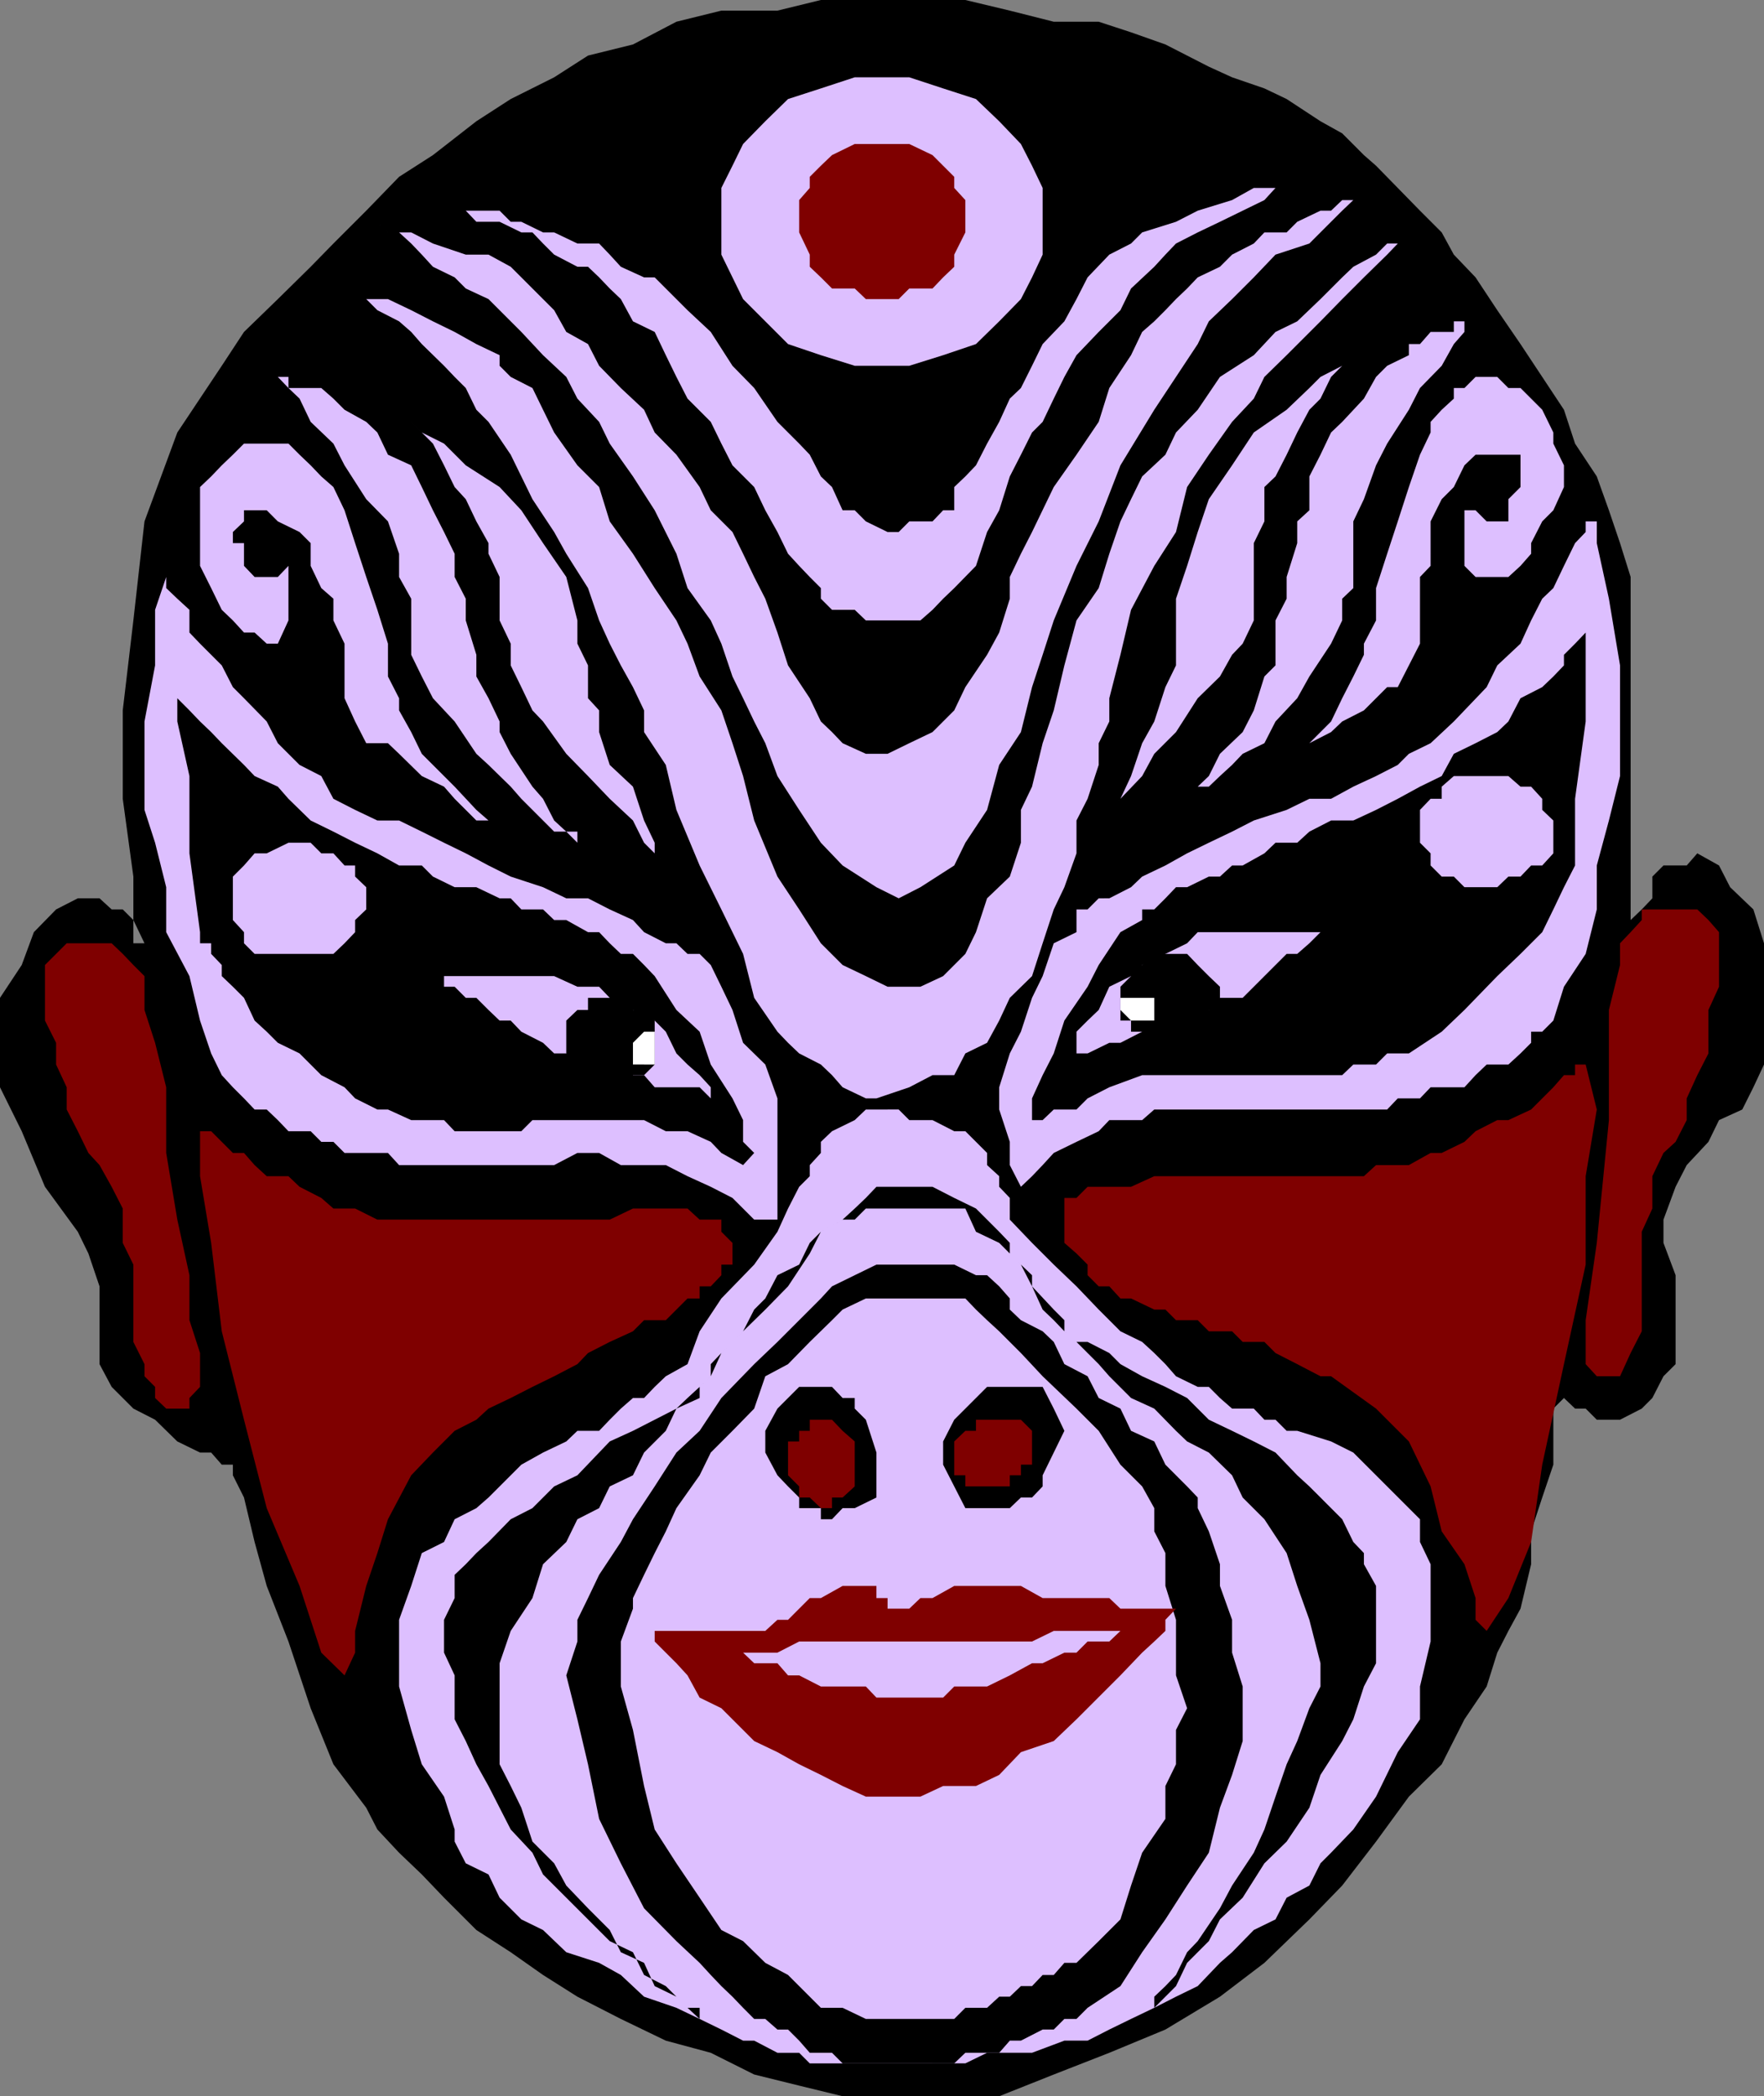 <svg xmlns="http://www.w3.org/2000/svg" width="349.203" height="414.898"><rect width="100%" height="100%" fill="#808080" stroke="none"/><path d="m28.602 186.7-2.2-4.598V173.5l-2.101-15.398v-17.5l2.101-17.801 2.2-19.602 6.5-17.597 8.8-13.204 4.399-6.699L55 59.2l6.5-6.398L66 48.2l6.5-6.5L79 35l6.703-4.3 8.598-6.7 6.8-4.398 8.602-4.301 6.7-4.301 8.898-2.2 8.601-4.5 8.899-2.198h11.101L162.5 0h28.602l8.8 2.102 8.7 2.199h8.898l6.402 2.097 6.801 2.403 8.598 4.398 4.601 2.102 6.399 2.199 4.402 2.102 6.7 4.398 4.3 2.398L270 30.7l2.402 2.102 4.301 4.398 4.399 4.5 4.3 4.301 2.399 4.398 4.3 4.5 4.301 6.5L301 68.102l8.602 13L311.8 87.8l4.3 6.5 2.4 6.7 2.203 6.5 2.098 6.7v67.902L325 180l2.102-2.2v-4.3l2.199-2.2h4.601l2.098-2.402 4.3 2.403 2.2 4.3 4.602 4.399 2.101 6.7v24l-2.101 4.5-2.2 4.402-4.601 2.097-2.098 4.301-4.3 4.602-2.2 4.296-2.402 6.5V246l2.402 6.398V270l-2.402 2.398-2.2 4.301-2.101 2.102-4.297 2.199h-4.601l-2.2-2.2h-2.101l-2.2-2.1-2.101 2.1v11.098l-2.2 6.5-2.198 6.704v6.5L301 318.398l-2.398 4.403-2.2 4.3-2.101 6.7-4.399 6.5-4.5 8.898-6.5 6.403-6.5 8.898-6.699 8.7-6.5 6.698-8.902 8.602-8.801 6.7-10.797 6.5-11.101 4.6-11 4.302-10.801 4.296h-31l-8.598-2.097-8.902-2.2-8.598-4.3-8.902-2.403-8.899-4.296-8.601-4.403-6.801-4.3-6.398-4.5L94.3 382l-6.399-6.398L83.5 371l-4.5-4.3-4.297-4.598L72.5 357.8l-6.5-8.602-4.5-11.097-4.398-13.204-4.301-11-2.399-8.699-2.101-8.8L46.1 292v-2.102h-2.199L41.8 287.5h-2.2l-4.5-2.2-4.398-4.3-4.3-2.2-4.301-4.3-2.399-4.5v-15.398l-2.203-6.5-2.098-4.301-6.5-8.903-4.601-11L0 215.2v-17.7l4.3-6.5 2.403-6.5 4.399-4.5 4.3-2.2h4.301l2.399 2.2H24.3l2.101 2.102v4.597h2.2"/><path fill="#7f0000" d="M39.602 223.898H41.8l4.3 4.301h2.2l2.101 2.403 2.399 2.199h4.3l2.2 2.097 4.3 2.204 2.4 2.097h4.3l4.403 2.2h46l4.598-2.2h10.8l2.399 2.2h4.3v2.402L145 246v4.3h-2.2v2.098l-2.097 2.204H138.5V257h-2.398l-4.301 4.3H127.5l-2.2 2.2-4.597 2.102-4.3 2.199L114.3 270l-4.598 2.398-4.3 2.102-4.301 2.2-4.399 2.1L94.3 281l-4.3 2.2-4.297 4.3-4.3 4.5-4.602 8.7-2.098 6.698-2.203 6.5-2.2 8.903v4.3l-2.097 4.5-4.601-4.5-4.301-13.203-6.5-15.398-4.5-17.5-4.399-17.5-2.101-17.5-2.2-13.2v-8.902"/><path fill="#ddbfff" d="M32.902 114.2v2.198l2.2 2.102 2.398 2.2v4.5l2.102 2.198 4.3 4.301 2.2 4.301 2.199 2.2 4.5 4.6L55 147.103l4.3 4.296 4.302 2.204 2.398 4.5 4.3 2.199 4.403 2.097H79l4.5 2.204 4.402 2.199 4.301 2.097 4.5 2.403 4.399 2.199 6.398 2.102 4.602 2.199h4.3l4.301 2.199 4.598 2.102 2.199 2.398 4.3 2.2h2.102l2.2 2.1h2.398l2.203 2.2 2.098 4.3 2.199 4.598 2.102 6.5 4.398 4.301 2.402 6.7v24h-4.601l-2.2-2.2-2.101-2.097-4.297-2.204-4.601-2.097-4.301-2.2h-8.899l-4.3-2.402H114.3l-4.598 2.403H79l-2.2-2.403h-8.597L66 226h-2.398l-2.102-2.102h-4.398L55 221.7l-2.2-2.097h-2.398l-2.101-2.204-2.2-2.199-2.199-2.398-2.101-4.301-2.2-6.5-2.101-8.8-4.598-8.7v-8.898l-2.199-8.801-2.101-6.5v-17.5l2.101-11.102v-11l2.2-6.5"/><path d="m35.102 138.2 2.398 2.402 2.102 2.199 2.199 2.097 2.101 2.204 4.399 4.296 2.101 2.204L55 155.699l2.102 2.403 4.398 4.296 4.5 2.204 4.3 2.199 4.403 2.097L79 171.301h4.5l2.203 2.199L90 175.602h4.3l4.602 2.199h2.2l2.101 2.199h4.297l2.203 2.102h2.399l4.3 2.398h2.2l2.101 2.2 2.2 2.1h2.398l2.199 2.2 2.102 2.2 4.3 6.698 4.598 4.301 2.203 6.5 4.297 6.7 2.102 4.3V226l2.199 2.2-2.2 2.402-4.3-2.403-2.098-2.199-4.601-2.102H131.8l-4.3-2.198h-22.098l-2.199 2.2H90l-2.098-2.2h-6.5l-4.601-2.097h-2.098l-4.402-2.204-2.098-2.199-4.601-2.398L59.3 208.5l-4.3-2.102-2.2-2.199L50.403 202l-2.101-4.5-2.2-2.2-2.199-2.1V191l-2.101-2.2v-2.1h-2.2v-2.2L37.5 168.898v-15.296L35.102 142.8v-4.602"/><path fill="#ddbfff" d="M87.902 193.2h21.801l4.598 2.1h4.3l2.102 2.2 4.598 2.398 4.3 2.102 2.2 2.2 2.101 4.3 2.2 2.2 2.398 2.1 2.203 2.4v2.198L138.5 215.2h-8.898l-2.102-2.398h-6.797l-2.101-2.102H114.3l-2.2-2.199h-2.398l-2.203-2.102-4.297-2.199-2.101-2.199h-2.2l-2.199-2.102-2.402-2.398h-2.098L90 195.3h-2.098v-2.1M59.3 188.8H66l2.203-2.1 2.098-2.2v-2.398L72.5 180v-4.398l-2.2-2.102v-2.2h-2.097L66 168.899h-2.398l-2.102-2.097h-4.398l-4.301 2.097h-2.399l-2.101 2.403-2.2 2.199v8.602l2.2 2.398v2.2l2.101 2.1h8.899"/><path d="M120.703 215.2h4.598v-2.4h2.199l2.102-2.1V202l-2.102-2.102h-2.2V197.5h-8.898v2.398h-2.101L112.1 202v8.7l2.2 2.1h2.101v2.4h4.301"/><path fill="#fff" d="M127.5 210.7h2.102v-6.5H127.5l-2.2 2.198v4.301h2.2"/><path fill="#ddbfff" d="M57.102 112 55 114.2h-4.598l-2.101-2.2v-4.5h-2.2v-2.2l2.2-2.1V101h4.5L55 103.2l4.3 2.1 2.2 2.2v4.5l2.102 4.398L66 118.5v4.3l2.203 4.598V138.2l2.098 4.602 2.199 4.3h4.3L79 149.2l4.5 4.403 4.402 2.097L90 158.102l2.203 2.199 2.098 2.097h2.402l-2.402-2.097L90 155.699l-6.5-6.5-2.098-4.3L79 140.601v-2.403l-2.2-4.3v-6.5l-2.097-6.7-2.203-6.5-2.2-6.699-2.097-6.5L66 96.398l-2.398-2.097-2.102-2.2L59.3 90l-2.198-2.2H48.3L46.1 90l-2.199 2.102-2.101 2.199-2.2 2.097V112l2.2 4.398 2.101 4.301 2.2 2.102 2.199 2.398h2.101l2.399 2.2H55l2.102-4.598V112"/><path fill="#ddbfff" d="m55 74.602 2.102 2.199 2.199 2.097L61.5 83.5l4.5 4.3 2.203 4.302L72.5 98.8l4.3 4.398 2.2 6.403v4.597l2.402 4.301v11.102l2.098 4.296 2.203 4.301L90 142.801l4.3 6.398 2.403 2.2 4.399 4.3 2.101 2.403 6.5 6.5h2.399l2.199 2.199v-2.2h-2.2l-2.398-2.203-2.203-4.296-2.098-2.403-4.3-6.5-2.2-4.3V142.8l-2.199-4.602-2.402-4.3v-4.297l-2.098-6.801v-4.3L90 114.2v-4.598l-2.098-4.301L85.703 101 83.5 96.398l-2.098-4.296L76.801 90l-2.098-4.398L72.5 83.5l-4.297-2.398L66 78.898l-2.398-2.097h-6.5v-2.2H55M81.402 83.5l2.098 2.102 2.203 2.199 2.2 4.3L90 96.399l2.203 2.403 2.098 4.398 2.402 4.301v2.102l2.2 4.597v8.602l2.199 4.597v4.301l2.101 4.301 2.2 4.602 2.097 2.199 4.602 6.398 4.3 4.403 4.301 4.5 4.598 4.296 2.199 4.403 2.102 2.097 2.199 2.403-2.2-2.403v-2.097l-2.101-4.403-2.2-6.699-4.597-4.3-2.101-6.5v-4.297l-2.2-2.403v-6.5l-2.101-4.3v-4.6l-2.2-8.602-4.601-6.699-4.297-6.5-4.3-4.602-6.7-4.296-4.3-4.301-4.403-2.2-2.098-2.101"/><path fill="#7f0000" d="M28.602 195.3v-2.1l-2.2-2.2-2.101-2.2-2.2-2.1h-8.898l-4.3 4.3v11l2.199 4.398v4.301l2.101 4.5v4.403l2.2 4.296L17.5 228.2l2.203 2.403 2.399 4.296L24.3 239.2v6.8l2.101 4.3v15.302l2.2 4.398v2.398l2.101 2.102v2.2l2.2 2.1H37.5v-2.1l2.102-2.2v-6.7l-2.102-6.5v-8.902l-2.398-11-2.2-13.199v-13l-2.199-8.8-2.101-6.5V195.3"/><path fill="#ddbfff" d="M175.703 219.602h2.2l2.097 2.097h4.602l4.3 2.2h2.2l4.3 4.3v2.403l2.399 2.199v2.097l2.101 2.204v4.296l4.399 4.602 4.3 4.3 4.5 4.302 4.399 4.597 4.3 4.301 4.302 2.102 2.398 2.199 2.203 2.199 2.098 2.398 4.3 2.102h2.2l2.199 2.2 2.402 2.1h4.301l2.098 2.2h2.199l2.203 2.2h2.098l6.699 2.1 4.402 2.2 13.2 13.2v4.5l2.101 4.402v15.296l-2.101 8.903v6.5l-4.399 6.5-4.3 8.8-4.5 6.5-4.403 4.598-2.098 2.102-2.199 4.398-4.5 2.403-2.203 4.296-4.297 2.102-4.3 4.398-2.403 2.102-4.398 4.602-4.301 2.097-4.301 2.2-4.598 2.203-4.3 2.097-4.301 2.2h-4.598l-6.402 2.402h-8.899l-4.3 2.097H160.3l-2.098-2.097h-4.3l-4.602-2.403h-2.2l-4.3-2.199-4.301-2.097-4.598-2.204-6.402-2.199-4.598-4.3-4.3-2.399-6.5-2.102L107.5 382l-4.297-2.102-4.3-4.296-2.2-4.602-4.5-2.2L90 364.5v-2.398l-2.098-6.5-4.402-6.403-2.098-6.8L79 333.8v-13.2l2.402-6.703 2.098-6.5 4.402-2.199L90 300.7l4.3-2.199 2.403-2.102 6.5-6.5 4.297-2.398 4.602-2.2 2.199-2.1h4.3l2.102-2.2 2.2-2.2 2.398-2.1h2.199l2.102-2.2 2.199-2.102 4.3-2.398 2.399-6.5 4.3-6.5 6.5-6.7 4.602-6.5 2.098-4.6 2.203-4.302 2.098-2.097v-2.2l2.199-2.402V226l2.203-2.102 4.5-2.199 2.2-2.097h4.3"/><path fill="#7f0000" d="M313.902 210.7h-2.101v2.1h-2.2l-2.101 2.4-2.2 2.198-2.198 2.204-4.5 2.097h-2.2l-4.3 2.2-2.2 2.101-4.5 2.2h-2.199l-4.3 2.402h-6.5L270 232.8h-41.5l-4.598 2.097h-8.601l-2.2 2.204h-2.398V246l2.399 2.102 2.199 2.199v2.097l2.199 2.204h2.102L221.8 257h2.101l4.598 2.2h2.203l2.098 2.1h4.3l2.2 2.2h4.601l2.098 2.102h4.3l2.2 2.199 4.3 2.199 4.602 2.398h2.098l8.902 6.403 6.5 6.5 4.301 8.898 2.2 8.903 4.5 6.5 2.199 6.699v4.3l2.199 2.2 4.3-6.5 4.5-11.102 2.2-15.3L309.6 270l4.301-19.7v-17.5l2.2-13.198-2.2-8.903"/><path fill="#ddbfff" d="M316.102 103.2h-2.2v2.1l-2.101 2.2-2.2 4.5-2.101 4.398-2.2 2.102-2.198 4.3-2.102 4.598-4.598 4.301-2.101 4.301-4.399 4.602-2.101 2.199-4.598 4.3-4.3 2.098-2.2 2.2-4.3 2.203-4.5 2.097-4.403 2.403h-4.297l-4.5 2.199-6.5 2.097-4.3 2.204-4.602 2.199-4.301 2.097-4.297 2.403-4.601 2.199-2.2 2.102-4.3 2.199H217.5L215.3 180h-2.198v4.5l-4.5 2.2-2.2 6.5-2.101 4.3-2.2 6.7-2.199 4.3-2.101 6.7v4.402l2.101 6.398v4.602l2.2 4.296 2.199-2.097 2.101-2.2 2.2-2.402 4.5-2.199 4.398-2.102 2.102-2.199h6.5l2.398-2.097h46.102l2.101-2.204h4.399l2.101-2.199h6.7l2.199-2.398 2.199-2.102h4.3L301 208.5l2.102-2.102V204.2h2.199l2.199-2.2 2.102-6.7 4.3-6.5 2.2-8.8v-8.7l2.398-8.902 2.203-8.796v-21.903L318.5 118.5l-2.398-11v-4.3"/><path d="m313.902 125.2-2.101 2.198-2.2 2.204v2.097l-2.101 2.2-2.2 2.101-4.3 2.2-2.398 4.6-2.2 2.098-4.3 2.204-4.301 2.097-2.399 4.403-4.3 2.097-4.399 2.403-4.3 2.199-4.5 2.097H263.5l-4.297 2.204-2.402 2.199H252.5l-2.2 2.097-4.3 2.403h-2.098L241.5 173.5h-2.2l-4.3 2.102h-2.2l-2.097 2.199L228.5 180h-2.398v2.102L221.8 184.5l-4.3 6.5-2.2 4.3-4.597 6.7-2.101 6.5-2.2 4.3-2.101 4.598v4.301h2.101l2.2-2.097h4.5l2.199-2.204 4.3-2.199 6.5-2.398h39.602l2.2-2.102h4.5l2.199-2.199h4.3l6.5-4.3 4.5-4.302 6.5-6.699 4.598-4.398 4.3-4.301 2.2-4.5 2.102-4.398 2.199-4.301v-13.2l2.101-15.3v-17.602"/><path fill="#ddbfff" d="M263.5 184.5h-26.398L235 186.7l-4.297 2.1-4.601 2.2-2.2 2.2-4.3 2.1-2.102 4.598-2.2 2.102-2.198 2.2v4.3h2.199l4.3-2.102h2.2l4.3-2.199h6.7L235 202h2.102l2.199-2.102 2.199-2.398h4.5l2.203-2.2 2.098-2.1 2.199-2.2 2.203-2.2h2.098l2.402-2.1 2.2-2.2h2.097m30.8-8.898h-4.398l-2.101-2.102h-2.399l-2.199-2.2v-2.402l-2.101-2.097v-6.5l2.101-2.2h2.2V155.7l2.398-2.097h10.8L301 155.7h2.102l2.199 2.403v2.199l2.199 2.097v6.5l-2.2 2.403h-2.198L301 173.5h-2.398l-2.2 2.102h-2.101"/><path d="M232.8 206.398h-4.3l-2.398-2.199h-2.2V202h-2.101v-6.7l2.101-2.1V191h2.2l2.398-2.2h6.5l2.102 2.2 2.199 2.2 2.199 2.1v4.598h-2.2v4.301h-2.198L235 206.4h-2.2"/><path fill="#fff" d="M226.102 202h-2.2l-2.101-2.102V197.5h6.699v4.5h-2.398"/><path fill="#ddbfff" d="M289.902 98.8v2.2h2.2l2.199 2.2h4.3v-4.4L301 96.399V90h-8.898l-2.2 2.102-2.101 4.296-2.399 2.403-2.199 4.398V112l-2.101 2.2v13.198L276.703 136h-2.101L270 140.602l-4.297 2.199-2.203 2.097-4.297 2.204-2.402 2.097-2.098 2.2 2.098-2.2 2.402-2.097 4.297-4.301 2.203-4.602 2.2-4.3 2.097-4.297v-2.204l2.402-4.597v-6.403l2.2-6.796 2.101-6.403 2.2-6.8L281.101 90l2.101-4.398V83.5l2.2-2.398 2.398-2.204v-2.097h2.101l2.2-2.2h4.3l2.2 2.2H301l2.102 2.097 2.199 2.204 2.199 4.5V87.8l2.102 4.3v4.297L307.5 101l-2.2 2.2-2.198 4.3v2.102L301 112l-2.398 2.2h-6.5l-2.2-2.2V98.8m0-35.198v2.097l-2.101 2.403-2.399 4.296-4.3 4.403-2.2 4.3-4.3 6.7-2.2 4.3-2.402 6.7-2.098 4.398v13.2l-2.199 2.101v4.3l-2.203 4.598-4.297 6.5-2.402 4.301-4.301 4.602-2.2 4.3-4.3 2.098-2.098 2.2-2.402 2.203-2.2 2.097h-2.198v2.403-2.403l2.199-2.097 2.199-4.403 4.5-4.3 2.203-4.297 2.098-6.704 2.199-2.199v-8.898l2.203-4.301v-4.3l2.098-6.7v-4.3l2.402-2.2v-6.7l2.2-4.3 2.097-4.398 2.203-2.102L270 78.898l2.402-4.296 2.2-2.204 4.3-2.097v-2.2h2.2l2.101-2.402h4.598v-2.097h2.101m-24.199 8.796-2.203 2.204-2.098 4.296-2.199 2.204-2.402 4.5L254.703 90l-2.203 4.3-2.2 2.098v6.801l-2.097 4.301v15.3L246 127.399l-2.098 2.204-2.402 4.296-4.398 4.301-4.301 6.7-4.301 4.3-2.398 4.403-4.301 4.5-2.2 2.199v2.097-2.097l2.2-2.2 2.101-4.5 2.2-6.5 2.398-4.3 2.203-6.801 2.098-4.3v-13.2L235 112l2.102-6.7 2.199-6.5 4.601-6.698 4.301-6.5 6.5-4.5 4.5-4.301 2.2-2.2 4.3-2.203"/><path fill="#7f0000" d="M320.703 191v-4.3l2.098-2.2 2.199-2.398V180h11l2.203 2.102 2.098 2.398v10.8l-2.098 4.598v8.602L336 212.8l-2.098 4.598v4.301L331.703 226l-2.402 2.2-2.2 4.6v6.4L325 243.8v19.7l-2.2 4.3-2.097 4.598h-4.601l-2.2-2.398v-8.7l2.2-15.3 2.398-24.3v-21.802l2.203-8.898"/><path d="m210.703 263.5 2.399 2.102h2.199l4.3 2.199 2.2 2.199 4.3 2.398 4.602 2.102 4.297 2.2 4.3 4.3 4.602 2.2 4.301 2.1 4.297 2.2 4.3 4.5 2.403 2.2 2.2 2.198 2.097 2.102 2.203 2.2 2.2 4.5 2.097 2.198v2.204l2.402 4.296V329.2L270 333.801l-2.098 6.5-2.199 4.3-4.3 6.7-2.2 6.5-4.5 6.699-4.402 4.3-4.301 6.802-4.5 4.296-2.2 4.301-4.3 4.301-2.2 4.602-2.097 2.097-2.203 2.2v-2.2l2.203-2.097 2.098-2.204 2.199-4.5 2.102-2.199 4.398-6.5 2.402-4.5 4.301-6.5 2.098-4.597 2.199-6.5 2.203-6.403 2.098-4.597 2.402-6.5 2.2-4.301v-4.602l-2.2-8.597-2.402-6.704-2.098-6.5-4.402-6.699-4.301-4.3-2.098-4.399-4.601-4.5-4.301-2.2-2.2-2.1-4.3-4.4-4.598-2.1-4.3-4.302L217.5 270l-4.398-4.398-2.399-2.102m-70 8.898L138.5 274.5l-2.398 2.2-2.2 2.1-8.601 4.4-4.598 2.1-2.101 2.2-4.301 4.5-4.598 2.2-4.3 4.3-4.301 2.2-4.399 4.5-2.402 2.198-2.098 2.204L90 311.699v4.602l-2.098 4.3v6.5l2.098 4.5v8.7l2.203 4.3 2.098 4.598 2.402 4.301 4.399 8.602 4.3 4.597L107.5 371l4.602 4.602 4.3 4.296 4.301 4.301 4.598 2.2 2.199 4.5 4.3 2.203 2.102 2.097 2.2 2.2 2.398 2.203v-2.204h-2.398l-2.2-2.199-4.3-2.097-2.102-4.602-4.598-2.102-2.199-4.398-4.3-4.3-4.301-4.5-2.399-4.4-4.3-4.3-2.2-6.7-2.101-4.3-2.2-4.3v-20l2.2-6.4 4.3-6.5 2.098-6.698 4.602-4.403 2.199-4.5 4.3-2.199 2.102-4.3 4.598-2.2 2.199-4.5 4.3-4.3 2.102-4.4 4.598-2.1v-2.2l2.203-2.102"/><path d="m140.703 272.398 2.098-4.597 4.3-4.301 4.399-4.3 4.5-4.598 4.3-6.5 2.2-4.301 4.3-2.403h2.403l2.2-2.199h19.699l2.101 4.602 4.598 2.199 4.3 4.3 2.2 4.302 4.3 4.597 2.102 2.102v2.199l-2.101-2.2-2.2-2.1-2.101-4.598v-2.204l-2.2-2.097-2.199-2.2V246l-2.101-2.2-2.399-2.402-2.199-2.199-4.3-2.097-4.301-2.204H173.5l-2.098 2.204-2.199 2.097-2.402 2.2-4.301 2.402-2.2 2.199-2.097 4.3-4.3 2.098L151.5 257l-2.2 2.2-2.198 4.3-4.301 4.3-2.098 2.2v2.398"/><path d="M173.5 250.3h15.402l4.301 2.098h2.2l2.398 2.204 2.101 2.398v2.2l2.2 2.1 4.3 2.2 2.2 2.102 2.101 4.398 4.598 2.398 2.199 4.301 4.3 2.102 2.102 4.398 4.598 2.102 2.203 4.597 2.098 2.102 2.199 2.2 2.102 2.198v2.102l2.199 4.602 2.199 6.5v4.296l2.402 6.704v6.5L246 333.8v10.8l-2.098 6.7-2.402 6.5-2.2 8.898-4.3 6.5-4.297 6.7-4.601 6.5-4.301 6.703-6.5 4.296-2.2 2.204h-2.398l-2.101 2.097h-2.2l-4.3 2.2h-2.2l-2.101 2.402h-6.7l-2.199 2.097h-22.101l-2.098-2.097h-4.402l-2.098-2.403L156 401.7h-2.098l-2.402-2.097h-2.2l-2.198-2.204L145 395.2l-2.2-2.097-2.097-2.204-2.203-2.398-4.598-4.3-6.402-6.5-4.598-8.9-4.3-8.8-2.2-10.8-2.101-8.9-2.2-8.698 2.2-6.704v-4.296l2.101-4.301 2.2-4.602 4.3-6.5 2.399-4.5 4.3-6.5 4.301-6.699 4.598-4.3 4.3-6.5 6.5-6.7 4.602-4.398 4.301-4.301L162.5 257l2.203-2.398 4.5-2.204 4.297-2.097"/><path fill="#ddbfff" d="M173.5 257h17.602l2.101 2.2 2.2 2.1 2.398 2.2 4.3 4.3 4.301 4.598 6.7 6.403 4.398 4.398 4.3 6.7 4.302 4.3 2.398 4.301v4.602l2.203 4.296v6.5l2.098 6.704v11l2.199 6.5-2.2 4.296v6.801l-2.097 4.301v6.5l-4.601 6.7-2.2 6.5-2.101 6.698-4.301 4.301-4.398 4.301h-2.399l-2.101 2.398h-2.2l-2.101 2.204h-2.2l-2.199 2.097h-2.101l-2.399 2.2h-4.3l-2.2 2.203h-17.5l-4.601-2.204H162.5l-6.5-6.5-4.5-2.398-4.398-4.3-4.301-2.2-4.301-6.398-4.598-6.801-4.3-6.7-2.102-8.601-2.2-11.102-2.398-8.597v-8.903l2.399-6.5v-2.097l2.199-4.602 2.102-4.3 2.199-4.297 2.101-4.602 4.598-6.5 2.203-4.5 4.297-4.3 4.3-4.4 2.2-6.402L156 270l4.3-4.398 4.403-4.301 2.098-2.102 4.601-2.199h2.098"/><path d="m169.203 298.5 4.297-2.102V287.5l-2.098-6.5-2.199-2.2v-2.1h-2.402l-2.098-2.2h-6.5L156 276.7l-2.098 2.1-2.402 4.4v4.3l2.402 4.5 2.098 2.2 2.203 2.198v2.102h4.297v2.2h2.203l2.098-2.2h2.402"/><path fill="#7f0000" d="M162.5 298.5h2.203v-2.102h2.098l2.402-2.199v-8.898l-2.402-2.102-2.098-2.199h-4.402v2.2h-2.098v2.1H156v6.7l2.203 2.2v2.198h2.098l2.199 2.102m-35 24.3h24l2.402-2.198H156l4.3-4.301h2.2l4.3-2.403h6.7v2.403h2.203v2.097H180l2.203-2.097h2.399l4.3-2.403h13.2l4.3 2.403h13.2l2.199 2.097h11l-2.098 2.204v2.199l-2.203 2.097-2.398 2.204-4.301 4.5-8.7 8.699-4.5 4.3-6.5 2.2-4.3 4.5-4.598 2.199h-6.5l-4.5 2.102h-10.8L166.8 353.5l-4.301-2.2-4.297-2.1-4.3-2.4-4.602-2.198-6.5-6.5-4.3-2.102-2.398-4.398-2.2-2.403-2.101-2.097-2.2-2.204v-2.097H127.5"/><path fill="#ddbfff" d="M145 327.102h8.902l4.301-2.204h46.098l4.3-2.097h13.2l-2.2 2.097h-4.3l-2.2 2.204h-2.398l-4.3 2.097H204.3l-4.399 2.403-4.5 2.199h-6.5L186.703 336H173.5l-2.098-2.2H162.5l-4.297-2.198H156l-2.098-2.403h-4.601l-2.2-2.097H145"/><path d="M191.102 298.5h8.8l2.2-2.102h2.199l2.101-2.199V292l2.2-4.5 2.101-4.3-2.101-4.4-2.2-4.3h-11l-6.5 6.5-2.199 4.3v4.598l4.399 8.602"/><path fill="#7f0000" d="M188.902 292h2.2v2.2h8.8V292h2.2v-2.102h2.199V283.2L202.1 281h-8.898v2.2h-2.101l-2.2 2.1v6.7"/><path fill="#ddbfff" d="M70.3 59.2h6.5l4.602 2.198 4.301 2.204L90 65.699l4.3 2.403 4.602 2.199v2.097l2.2 2.204 4.3 2.199 2.098 4.3 2.203 4.5 4.598 6.5 4.3 4.297 2.102 6.801 4.598 6.403 4.3 6.796 4.301 6.403 2.2 4.597 2.398 6.5 4.3 6.704 2.2 6.5 2.102 6.5 2.199 8.796 4.601 11.102 4.301 6.5 4.297 6.7 4.3 4.3 4.602 2.2 4.301 2.1h6.5l4.5-2.1 4.399-4.4 2.101-4.3 2.2-6.7 4.5-4.3 2.199-6.7v-6.5l2.199-4.6 2.101-8.598 2.2-6.5 2.101-8.903 2.399-8.898 4.398-6.403 2.102-6.796 2.199-6.403 2.101-4.398 2.2-4.5L230.703 90l2.098-4.398 4.3-4.5 4.399-6.5 6.703-4.301 4.297-4.602 4.3-2.097 4.602-4.403 4.301-4.3 2.2-2.098 4.5-2.403 2.199-2.199h4.3-2.199l-2.101 2.2-4.602 4.5-4.297 4.3-4.3 4.403-6.7 6.699-4.402 4.3-2.098 4.297-4.3 4.602L239.3 90l-4.3 6.398-2.2 8.903-4.3 6.699-4.598 8.7-2.101 8.902-2.2 8.597v4.602l-2.101 4.3v4.297l-2.2 6.704-2.198 4.296v6.5l-2.399 6.704-2.101 4.398-2.2 6.7-2.101 6.5-4.399 4.3-2.101 4.5-2.399 4.398-4.3 2.102-2.2 4.3h-4.3L180 215.2l-6.5 2.198h-2.098l-4.601-2.199-2.098-2.398-2.203-2.102-4.297-2.199-2.203-2.102-2.098-2.199-4.601-6.699-2.2-8.7-4.3-8.8-4.301-8.7-4.598-11-2.101-8.902-4.301-6.5v-4.296L125.3 136l-2.398-4.3-2.199-4.302-2.101-4.597-2.2-6.403-4.3-6.796-2.399-4.301-4.3-6.5-2.2-4.5L101.102 90l-4.399-6.5-2.402-2.398-2.098-4.301L90 74.6l-2.098-2.203-4.402-4.296-2.098-2.403L79 63.602l-4.297-2.204L72.5 59.2h-2.2"/><path fill="#ddbfff" d="M72.5 43.898h2.203L76.801 46h4.601l4.301 2.2 6.5 2.198h4.5l4.399 2.403 2.101 2.097 2.2 2.204 2.097 2.097 2.203 2.2 2.399 4.3 4.3 2.403 2.2 4.296 4.3 4.403 4.598 4.3 2.102 4.5 4.3 4.399 4.598 6.398 2.203 4.602 4.297 4.3 2.102 4.302 2.199 4.597 2.199 4.301 2.402 6.7 2.098 6.5 4.3 6.5 2.2 4.6 2.203 2.098 2.098 2.204 4.601 2.097h4.301l4.297-2.097 4.602-2.204 4.3-4.296 2.2-4.602 4.3-6.398 2.399-4.403 2.101-6.699v-4.3l2.2-4.598 2.199-4.301 4.3-8.903 4.5-6.398 4.399-6.5 2.102-6.7 4.3-6.5 2.2-4.6 2.398-2.098 2.203-2.204 2.098-2.199L235 57.102l2.102-2.204 4.398-2.097 2.402-2.403 4.301-2.199L250.301 46h4.402l2.098-2.102 4.601-2.199h2.098l2.203-2.097H270h-2.098l-2.199 2.097-2.203 2.2-4.297 4.3-6.703 2.2-4.297 4.5-4.3 4.3-4.602 4.403-2.2 4.5-8.601 13-6.7 11-4.3 11.097-4.398 8.801-4.5 10.8-2.2 6.802-2.101 6.398-2.2 8.898-4.3 6.5-2.399 8.903-4.3 6.5-2.2 4.5-6.699 4.3-4.3 2.2-4.403-2.2-6.7-4.3-4.3-4.5-4.297-6.5-4.3-6.7-2.403-6.5-2.2-4.3-2.198-4.602-2.102-4.3-2.2-6.5-2.097-4.598-4.601-6.403-2.2-6.796-4.3-8.602-4.301-6.7-4.598-6.5-2.101-4.3-4.301-4.602-2.2-4.296L107.5 70.3l-4.297-4.602-2.101-2.097-4.399-4.403-4.5-2.097L90 54.898l-4.297-2.097-2.203-2.403-2.098-2.199L79 46h-2.2l-2.097-2.102H72.5"/><path fill="#ddbfff" d="M90 41.7h2.203l2.098 2.198h4.601L103.203 46h2.2l2.097 2.2 2.203 2.198 4.598 2.403h2.101l2.2 2.097 2.101 2.204 2.2 2.097 2.398 4.403 4.3 2.097 2.2 4.602 2.101 4.3 2.2 4.297 4.601 4.602 2.098 4.3L145 92.103l4.3 4.296 2.2 4.602 2.402 4.3 2.098 4.302 2.203 2.398 2.098 2.2 2.199 2.198v2.102l2.203 2.2h4.5l2.2 2.1h10.8l2.399-2.1 2.101-2.2 2.2-2.102 4.3-4.398 2.2-6.7 2.398-4.3 2.101-6.7 2.2-4.3 2.199-4.398 2.101-2.102 2.2-4.602 2.101-4.296 2.399-4.301L217.5 65.7l4.3-4.3 2.102-4.297L228.5 52.8l2.203-2.403 2.098-2.199L237.1 46l4.399-2.102L246 41.7l4.3-2.097 2.2-2.403 2.203-2.2h2.098-2.098l-2.203 2.2h-4.297l-4.3 2.402-6.801 2.097-4.301 2.2L226.1 46l-2.199 2.2-4.3 2.198-4.301 4.5-2.2 4.301-2.398 4.403-4.3 4.5-2.102 4.296-2.2 4.403-2.199 2.097L197.8 83.5l-2.399 4.3-2.199 4.302-2.101 2.199-2.2 2.097V101h-2.199l-2.101 2.2H180l-2.098 2.1h-2.199l-4.3-2.1-2.2-2.2h-2.402l-2.098-4.602-2.203-2.097L160.3 90l-2.097-2.2-4.3-4.3-4.602-6.7L145 72.399l-4.297-6.699-4.601-4.3-6.5-6.5H127.5l-4.598-2.098-2.199-2.403-2.101-2.199H114.3l-4.597-2.2H107.5l-4.297-2.102h-2.101l-2.2-2.199H90"/><path fill="#ddbfff" d="M173.5 72.398h6.5l6.703-2.097 6.5-2.2 4.598-4.5 4.3-4.402 2.2-4.3 2.101-4.5v-13.2l-2.101-4.398-2.2-4.301-4.3-4.5-4.598-4.398-6.5-2.102L180 15.3h-10.797l-6.703 2.2-6.5 2.102L151.5 24l-4.398 4.5L145 32.8l-2.2 4.4v13.198l2.2 4.5 2.102 4.301 4.398 4.403 4.5 4.5 6.5 2.199 6.703 2.097h4.297"/><path fill="#7f0000" d="M175.703 59.2h2.2L180 57.101h4.602l2.101-2.204 2.2-2.097v-2.403L191.101 46v-6.398l-2.2-2.403V35l-4.3-4.3L180 28.5h-10.797l-4.5 2.2-2.203 2.1-2.2 2.2v2.2l-2.097 2.402V46l2.098 4.398v2.403l2.199 2.097 2.203 2.204h4.5l2.2 2.097h4.3"/></svg>
